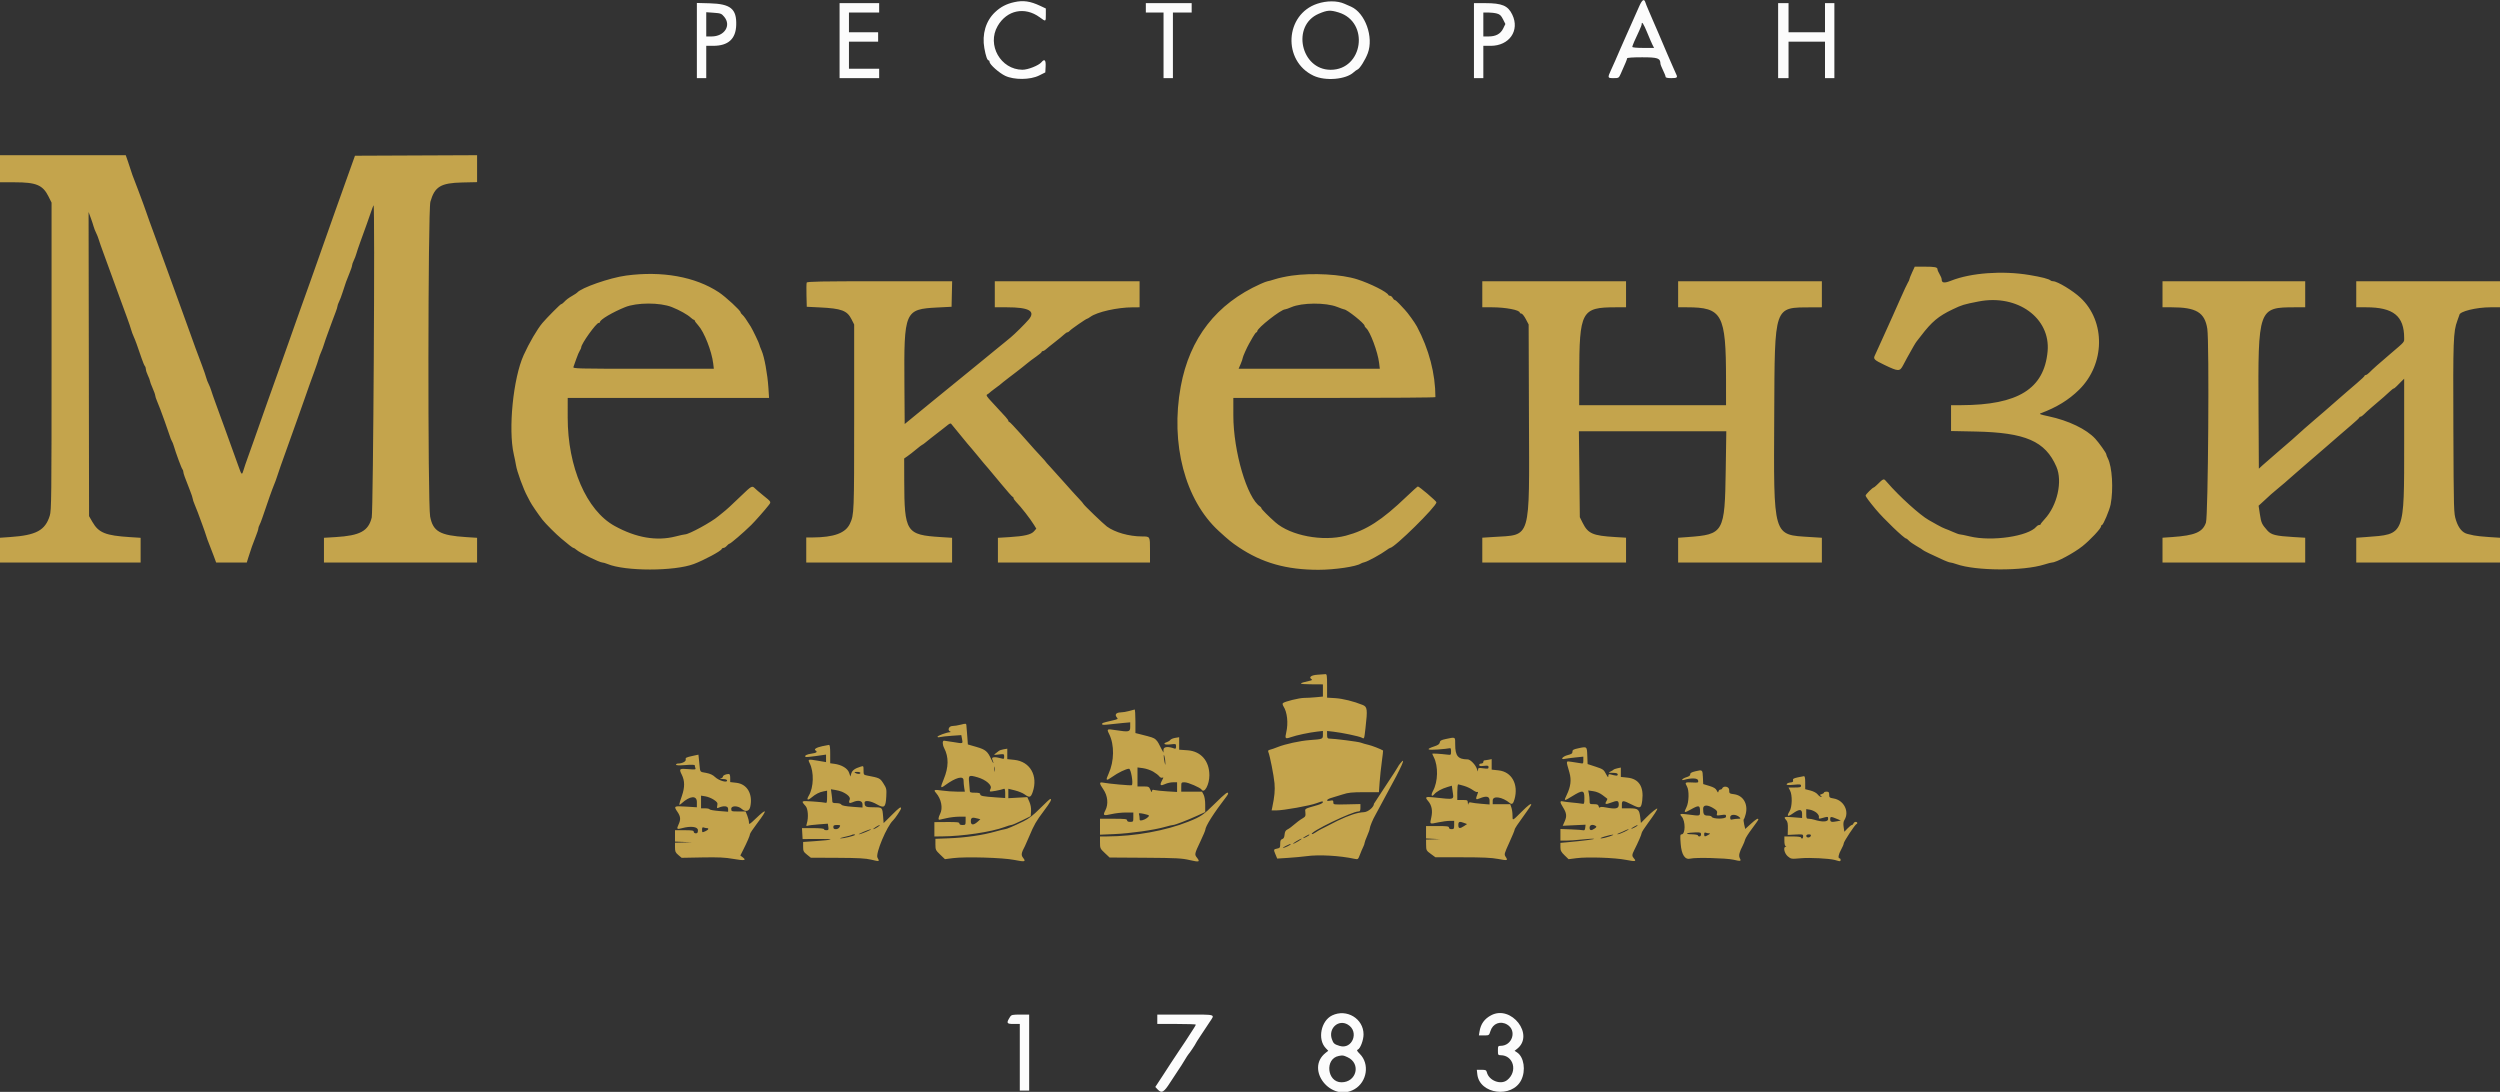 <svg height="174.702" width="400" viewBox="0, 0, 400,174.702" id="svg" version="1.1" xmlns:xlink="http://www.w3.org/1999/xlink" xmlns="http://www.w3.org/2000/svg">
 <rect x="0" y="0" width="400" height="174.702" fill="#333333" stroke="none"/>
 <g id="svgg">
  <path fill-rule="evenodd" d="M262.259 1.042 C 262.009 1.615,261.652 2.421,261.464 2.833 C 261.276 3.246,260.977 3.921,260.798 4.333 C 260.620 4.746,260.335 5.383,260.166 5.750 C 259.997 6.117,259.584 7.054,259.249 7.833 C 258.488 9.602,258.306 10.016,257.766 11.198 C 257.188 12.465,257.198 12.500,258.169 12.500 C 258.991 12.500,259.010 12.488,259.323 11.792 C 260.085 10.097,260.333 9.493,260.333 9.335 C 260.333 9.229,261.226 9.167,262.731 9.167 C 265.262 9.167,265.650 9.303,265.672 10.202 C 265.675 10.320,265.862 10.792,266.087 11.250 C 266.312 11.708,266.498 12.177,266.498 12.292 C 266.500 12.433,266.795 12.500,267.417 12.500 C 268.340 12.500,268.456 12.406,268.187 11.873 C 268.106 11.714,267.834 11.096,267.581 10.500 C 267.328 9.904,266.952 9.042,266.745 8.583 C 266.538 8.125,266.203 7.337,266.000 6.833 C 265.797 6.329,265.461 5.542,265.254 5.083 C 265.046 4.625,264.704 3.837,264.494 3.333 C 264.283 2.829,263.945 2.042,263.742 1.583 C 263.539 1.125,263.322 0.581,263.259 0.375 C 263.063 -0.265,262.731 -0.043,262.259 1.042 M162.250 0.351 C 161.004 0.632,160.098 1.108,159.207 1.949 C 157.729 3.345,157.096 5.473,157.496 7.708 C 157.726 8.994,157.965 9.667,158.193 9.667 C 158.270 9.667,158.333 9.774,158.333 9.906 C 158.333 10.309,159.865 11.674,160.833 12.133 C 162.263 12.810,164.844 12.786,166.250 12.083 L 167.250 11.583 167.300 10.625 C 167.353 9.605,167.123 9.366,166.645 9.943 C 166.204 10.477,164.467 11.167,163.583 11.160 C 160.102 11.132,157.871 7.195,159.622 4.167 C 161.099 1.611,163.968 1.015,166.356 2.767 C 167.350 3.497,167.333 3.504,167.333 2.345 L 167.333 1.358 166.458 0.946 C 164.819 0.175,163.718 0.019,162.250 0.351 M210.777 0.592 C 205.569 2.311,205.175 9.758,210.167 12.113 C 212.054 13.003,215.334 12.727,216.580 11.572 C 216.791 11.376,217.073 11.174,217.206 11.123 C 217.564 10.986,218.443 9.587,218.845 8.518 C 219.816 5.928,218.430 2.071,216.167 1.065 C 215.938 0.963,215.451 0.750,215.086 0.591 C 213.944 0.093,212.285 0.094,210.777 0.592 M111.500 6.486 L 111.500 12.500 112.250 12.500 L 113.000 12.500 113.000 9.917 L 113.000 7.333 114.125 7.332 C 116.516 7.329,117.725 6.234,117.795 4.010 C 117.877 1.417,116.902 0.619,113.542 0.528 L 111.500 0.473 111.500 6.486 M134.333 6.500 L 134.333 12.500 137.500 12.500 L 140.667 12.500 140.667 11.750 L 140.667 11.000 138.250 11.000 L 135.833 11.000 135.833 8.833 L 135.833 6.667 138.167 6.667 L 140.500 6.667 140.500 5.917 L 140.500 5.167 138.167 5.167 L 135.833 5.167 135.833 3.583 L 135.833 2.000 138.250 2.000 L 140.667 2.000 140.667 1.250 L 140.667 0.500 137.500 0.500 L 134.333 0.500 134.333 6.500 M183.333 1.250 L 183.333 2.000 184.750 2.000 L 186.167 2.000 186.167 7.250 L 186.167 12.500 186.917 12.500 L 187.667 12.500 187.667 7.250 L 187.667 2.000 189.167 2.000 L 190.667 2.000 190.667 1.250 L 190.667 0.500 187.000 0.500 L 183.333 0.500 183.333 1.250 M235.833 6.500 L 235.833 12.500 236.583 12.500 L 237.333 12.500 237.333 9.917 L 237.333 7.333 238.506 7.333 C 241.494 7.333,243.192 4.886,241.966 2.344 C 241.270 0.901,240.341 0.506,237.625 0.503 L 235.833 0.500 235.833 6.500 M284.500 6.500 L 284.500 12.500 285.333 12.500 L 286.167 12.500 286.167 9.583 L 286.167 6.667 289.083 6.667 L 292.000 6.667 292.000 9.583 L 292.000 12.500 292.750 12.500 L 293.500 12.500 293.500 6.500 L 293.500 0.500 292.750 0.500 L 292.000 0.500 292.000 2.833 L 292.000 5.167 289.083 5.167 L 286.167 5.167 286.167 2.833 L 286.167 0.500 285.333 0.500 L 284.500 0.500 284.500 6.500 M214.194 1.995 C 219.170 3.532,218.098 11.167,212.907 11.167 C 208.113 11.167,206.602 4.076,210.996 2.201 C 212.378 1.611,212.853 1.580,214.194 1.995 M115.870 2.682 C 117.041 4.084,115.915 5.833,113.842 5.833 L 113.000 5.833 113.000 3.894 L 113.000 1.955 114.203 2.041 C 115.316 2.121,115.441 2.169,115.870 2.682 M239.512 2.167 C 239.982 2.298,240.186 2.491,240.484 3.086 L 240.860 3.840 240.513 4.556 C 240.093 5.424,239.339 5.833,238.161 5.833 L 237.333 5.833 237.333 3.917 L 237.333 2.000 238.125 2.001 C 238.560 2.001,239.185 2.076,239.512 2.167 M263.550 5.208 C 263.895 6.056,264.285 6.956,264.415 7.208 L 264.651 7.667 262.909 7.667 C 261.890 7.667,261.167 7.599,261.167 7.504 C 261.167 7.335,261.593 6.338,262.273 4.917 C 262.492 4.458,262.671 3.990,262.669 3.875 C 262.662 3.327,262.978 3.805,263.550 5.208 M213.149 162.464 C 211.359 163.315,210.767 166.281,212.106 167.687 L 212.522 168.125 212.111 168.448 C 208.748 171.094,213.010 176.457,216.735 174.266 C 218.739 173.087,219.167 170.222,217.576 168.631 C 217.120 168.175,217.042 168.019,217.235 167.946 C 217.647 167.787,218.167 166.426,218.167 165.504 C 218.167 162.986,215.476 161.357,213.149 162.464 M238.583 162.444 C 237.509 163.010,236.917 163.835,236.726 165.032 L 236.624 165.667 237.438 165.667 C 238.246 165.667,238.254 165.662,238.467 164.979 C 238.848 163.758,240.053 163.285,241.143 163.929 C 242.745 164.876,241.984 167.333,240.089 167.333 C 239.700 167.333,239.667 167.392,239.667 168.083 C 239.667 168.776,239.699 168.833,240.092 168.833 C 242.180 168.833,242.868 171.459,241.137 172.821 C 240.113 173.626,238.233 172.903,237.900 171.576 C 237.810 171.217,237.705 171.167,237.044 171.167 L 236.290 171.167 236.372 171.898 C 236.732 175.087,241.927 175.759,243.398 172.808 C 244.161 171.277,243.835 169.112,242.732 168.390 L 242.335 168.130 242.735 167.815 C 245.570 165.585,241.822 160.736,238.583 162.444 M161.605 162.708 C 160.983 163.693,161.052 163.833,162.155 163.833 L 163.167 163.833 163.167 169.167 L 163.167 174.500 163.917 174.500 L 164.667 174.500 164.667 168.417 L 164.667 162.333 163.254 162.333 C 161.970 162.333,161.819 162.368,161.605 162.708 M185.167 163.083 L 185.167 163.833 188.250 163.833 C 189.946 163.833,191.333 163.878,191.333 163.933 C 191.333 163.987,191.202 164.231,191.042 164.475 C 190.881 164.719,190.675 165.039,190.583 165.186 C 190.159 165.867,188.995 167.633,188.674 168.083 C 188.477 168.358,187.852 169.303,187.283 170.183 C 186.715 171.062,186.156 171.925,186.041 172.099 C 185.925 172.274,185.610 172.753,185.341 173.165 L 184.850 173.913 185.204 174.290 C 185.868 174.996,186.205 174.807,187.272 173.130 C 187.810 172.286,188.414 171.367,188.614 171.089 C 188.815 170.811,189.222 170.171,189.520 169.667 C 189.818 169.162,190.108 168.712,190.164 168.667 C 190.293 168.563,191.333 167.007,191.333 166.919 C 191.333 166.883,191.652 166.377,192.042 165.792 C 192.431 165.208,192.825 164.615,192.917 164.474 C 193.008 164.332,193.294 163.900,193.552 163.512 C 194.399 162.239,194.710 162.333,189.684 162.333 L 185.167 162.333 185.167 163.083 M215.646 163.931 C 217.519 165.038,216.391 167.972,214.333 167.345 C 213.487 167.088,213.336 166.954,213.095 166.255 C 212.505 164.539,214.146 163.045,215.646 163.931 M215.603 169.152 C 217.796 170.148,217.068 173.167,214.634 173.167 C 212.317 173.167,211.931 169.388,214.205 168.951 C 214.855 168.827,214.900 168.833,215.603 169.152 " stroke="none" id="path0" fill="#fcfcfc"/>
  <path fill-rule="evenodd" d="M0.000 27.000 L 0.000 29.167 2.356 29.167 C 5.794 29.167,6.844 29.605,7.750 31.417 L 8.250 32.417 8.250 57.000 C 8.250 79.779,8.229 81.651,7.963 82.508 C 7.234 84.862,5.794 85.638,1.625 85.927 L 0.000 86.040 0.000 88.020 L 0.000 90.000 11.250 90.000 L 22.500 90.000 22.500 88.024 L 22.500 86.048 20.792 85.939 C 16.898 85.691,15.789 85.247,14.801 83.536 L 14.250 82.583 14.212 58.250 L 14.173 33.917 14.511 34.833 C 14.698 35.337,14.909 35.975,14.982 36.250 C 15.054 36.525,15.230 36.975,15.372 37.250 C 15.514 37.525,15.707 38.012,15.801 38.333 C 15.895 38.654,16.195 39.517,16.467 40.250 C 17.068 41.867,17.289 42.474,17.714 43.667 C 17.894 44.171,18.207 45.033,18.411 45.583 C 18.774 46.564,18.897 46.902,19.506 48.583 C 19.672 49.042,20.044 50.054,20.331 50.833 C 20.619 51.612,20.913 52.476,20.984 52.753 C 21.056 53.029,21.234 53.516,21.382 53.836 C 21.639 54.395,21.965 55.288,22.687 57.417 C 22.874 57.967,23.095 58.488,23.180 58.575 C 23.264 58.662,23.336 58.887,23.339 59.075 C 23.342 59.263,23.490 59.717,23.667 60.083 C 23.844 60.450,23.991 60.842,23.994 60.954 C 23.997 61.066,24.188 61.581,24.417 62.099 C 24.646 62.618,24.833 63.145,24.833 63.273 C 24.833 63.400,24.971 63.822,25.139 64.210 C 25.307 64.599,25.538 65.179,25.653 65.500 C 25.767 65.821,26.083 66.683,26.355 67.417 C 26.626 68.150,26.965 69.125,27.108 69.583 C 27.251 70.042,27.427 70.492,27.500 70.583 C 27.572 70.675,27.709 71.012,27.802 71.333 C 28.141 72.494,29.036 74.920,29.183 75.075 C 29.266 75.162,29.333 75.348,29.333 75.488 C 29.333 75.733,29.571 76.399,30.438 78.583 C 30.656 79.133,30.834 79.678,30.834 79.793 C 30.834 79.909,30.971 80.322,31.139 80.710 C 31.307 81.099,31.538 81.679,31.653 82.000 C 31.767 82.321,32.085 83.183,32.358 83.917 C 32.631 84.650,32.918 85.475,32.995 85.750 C 33.072 86.025,33.289 86.625,33.477 87.083 C 33.665 87.542,33.990 88.385,34.200 88.958 L 34.582 90.000 37.034 90.000 L 39.487 90.000 39.729 89.208 C 40.084 88.046,40.498 86.877,40.941 85.781 C 41.157 85.248,41.333 84.703,41.333 84.570 C 41.333 84.437,41.410 84.199,41.503 84.039 C 41.597 83.880,41.812 83.337,41.981 82.833 C 42.796 80.403,43.582 78.186,43.842 77.583 C 43.999 77.217,44.207 76.654,44.303 76.333 C 44.399 76.012,44.665 75.225,44.896 74.583 C 45.126 73.942,45.649 72.479,46.057 71.333 C 46.466 70.188,47.190 68.162,47.665 66.833 C 48.141 65.504,48.631 64.117,48.756 63.750 C 49.093 62.754,49.746 60.927,50.333 59.333 C 50.620 58.554,50.913 57.691,50.984 57.414 C 51.056 57.138,51.234 56.650,51.380 56.331 C 51.526 56.011,51.721 55.487,51.813 55.167 C 51.906 54.846,52.204 53.983,52.477 53.250 C 52.749 52.517,53.065 51.654,53.178 51.333 C 53.291 51.012,53.523 50.399,53.692 49.969 C 53.861 49.540,54.000 49.090,54.001 48.969 C 54.002 48.849,54.112 48.540,54.246 48.282 C 54.380 48.025,54.635 47.350,54.813 46.782 C 55.246 45.398,55.476 44.760,55.941 43.646 C 56.157 43.130,56.333 42.598,56.333 42.463 C 56.333 42.328,56.456 41.973,56.605 41.673 C 56.755 41.373,56.939 40.893,57.014 40.605 C 57.089 40.318,57.383 39.446,57.667 38.667 C 58.472 36.460,58.990 35.005,59.360 33.917 C 59.547 33.367,59.732 32.883,59.771 32.842 C 60.011 32.595,59.720 81.808,59.477 82.804 C 58.945 84.971,57.609 85.696,53.708 85.933 L 51.833 86.047 51.833 88.024 L 51.833 90.000 64.083 90.000 L 76.333 90.000 76.333 88.024 L 76.333 86.048 74.625 85.939 C 70.384 85.669,69.289 85.048,68.822 82.646 C 68.431 80.632,68.469 33.648,68.863 32.276 C 69.560 29.853,70.517 29.274,73.958 29.196 L 76.333 29.142 76.333 26.986 L 76.333 24.831 66.565 24.874 L 56.796 24.917 56.586 25.500 C 56.387 26.049,55.862 27.517,55.185 29.417 C 55.021 29.875,54.795 30.512,54.682 30.833 C 54.569 31.154,54.100 32.467,53.640 33.750 C 53.179 35.033,52.702 36.383,52.580 36.750 C 52.458 37.117,52.087 38.167,51.755 39.083 C 51.423 40.000,50.933 41.387,50.667 42.167 C 50.400 42.946,49.949 44.221,49.664 45.000 C 48.860 47.202,48.327 48.689,48.083 49.417 C 47.959 49.783,47.587 50.833,47.255 51.750 C 46.923 52.667,46.433 54.054,46.167 54.833 C 45.900 55.612,45.447 56.887,45.160 57.667 C 44.873 58.446,44.499 59.496,44.330 60.000 C 44.160 60.504,43.786 61.554,43.499 62.333 C 43.212 63.112,42.876 64.050,42.753 64.417 C 42.630 64.783,42.141 66.171,41.667 67.500 C 41.192 68.829,40.704 70.217,40.581 70.583 C 40.459 70.950,40.084 72.000,39.748 72.917 C 39.412 73.833,39.060 74.865,38.965 75.208 C 38.732 76.055,38.640 76.003,38.224 74.792 C 38.027 74.219,37.669 73.225,37.428 72.583 C 37.187 71.942,36.849 71.004,36.676 70.500 C 36.504 69.996,36.165 69.058,35.925 68.417 C 35.684 67.775,35.382 66.950,35.254 66.583 C 35.127 66.217,34.786 65.279,34.497 64.500 C 34.208 63.721,33.895 62.821,33.801 62.500 C 33.707 62.179,33.514 61.692,33.372 61.417 C 33.230 61.142,33.058 60.692,32.990 60.417 C 32.922 60.142,32.626 59.279,32.332 58.500 C 31.415 56.073,31.001 54.949,30.672 54.000 C 30.310 52.952,29.914 51.856,29.166 49.833 C 28.878 49.054,28.579 48.229,28.501 48.000 C 28.424 47.771,28.138 46.983,27.866 46.250 C 27.288 44.692,27.067 44.083,26.627 42.833 C 26.449 42.329,26.135 41.467,25.928 40.917 C 25.492 39.756,25.274 39.159,24.743 37.667 C 24.531 37.071,24.160 36.058,23.919 35.417 C 23.678 34.775,23.440 34.100,23.391 33.917 C 23.342 33.733,23.129 33.133,22.916 32.583 C 22.703 32.033,22.368 31.133,22.171 30.583 C 21.974 30.033,21.660 29.208,21.474 28.750 C 21.287 28.292,21.070 27.692,20.991 27.417 C 20.911 27.142,20.683 26.448,20.483 25.875 L 20.120 24.833 10.060 24.833 L 0.000 24.833 0.000 27.000 M305.929 43.603 C 305.693 44.119,305.500 44.609,305.500 44.693 C 305.500 44.776,305.394 45.011,305.265 45.214 C 305.136 45.417,304.603 46.558,304.080 47.750 C 303.557 48.942,302.990 50.217,302.821 50.583 C 302.375 51.548,301.590 53.287,301.166 54.250 C 300.751 55.192,300.183 56.441,299.974 56.873 C 299.700 57.438,299.857 57.592,301.512 58.387 C 303.764 59.467,303.967 59.469,304.511 58.417 C 304.912 57.642,305.225 57.074,306.146 55.448 C 306.344 55.099,306.580 54.724,306.671 54.615 C 306.763 54.506,307.067 54.117,307.347 53.750 C 309.094 51.465,310.141 50.588,312.417 49.501 C 313.931 48.777,314.173 48.704,316.583 48.234 C 322.792 47.026,328.115 50.885,327.615 56.234 C 327.057 62.214,322.896 64.801,313.792 64.828 L 312.167 64.833 312.167 66.899 L 312.167 68.965 316.042 69.043 C 324.074 69.204,327.247 70.581,329.024 74.677 C 330.040 77.021,329.172 80.878,327.135 83.071 C 326.788 83.444,326.503 83.806,326.502 83.875 C 326.501 83.944,326.397 84.000,326.270 84.000 C 326.144 84.000,325.943 84.118,325.823 84.263 C 324.540 85.809,318.699 86.672,315.198 85.832 C 314.436 85.649,313.707 85.500,313.578 85.500 C 313.449 85.500,312.947 85.321,312.463 85.103 C 311.979 84.884,311.424 84.657,311.230 84.598 C 311.035 84.539,310.448 84.249,309.924 83.954 C 309.401 83.658,308.810 83.326,308.611 83.214 C 307.201 82.424,303.856 79.397,301.961 77.196 C 301.358 76.495,301.445 76.474,300.263 77.625 C 300.052 77.831,299.840 78.000,299.794 78.000 C 299.623 78.000,298.500 79.112,298.500 79.281 C 298.500 79.458,299.020 80.168,300.127 81.500 C 301.374 83.001,304.671 86.167,304.988 86.167 C 305.058 86.167,305.253 86.319,305.421 86.505 C 305.590 86.692,306.145 87.080,306.656 87.369 C 307.166 87.658,307.621 87.945,307.667 88.007 C 307.743 88.110,309.077 88.758,311.040 89.643 C 311.474 89.840,311.934 90.000,312.061 90.000 C 312.188 90.000,312.620 90.117,313.021 90.259 C 316.114 91.359,323.707 91.392,327.095 90.320 C 327.652 90.144,328.207 90.000,328.329 90.000 C 328.989 90.000,331.816 88.486,333.181 87.401 C 334.420 86.417,336.167 84.557,336.167 84.222 C 336.167 84.100,336.232 84.000,336.311 84.000 C 336.521 84.000,337.532 81.603,337.705 80.695 C 338.168 78.261,337.948 74.683,337.253 73.339 C 337.114 73.070,337.000 72.768,337.000 72.668 C 337.000 72.475,335.843 70.849,335.243 70.197 C 333.827 68.661,330.967 67.287,327.776 66.609 C 326.442 66.326,326.208 66.234,326.526 66.117 C 329.043 65.191,330.985 64.000,332.652 62.361 C 336.821 58.261,336.923 51.425,332.872 47.636 C 331.657 46.499,329.173 45.000,328.504 45.000 C 328.349 45.000,328.171 44.949,328.108 44.886 C 327.856 44.634,326.646 44.320,324.667 43.994 C 320.371 43.285,315.356 43.652,312.181 44.907 C 311.070 45.347,310.667 45.288,310.666 44.688 C 310.666 44.539,310.516 44.171,310.333 43.871 C 310.150 43.571,310.000 43.223,310.000 43.097 C 310.000 42.748,309.608 42.667,307.915 42.667 L 306.358 42.667 305.929 43.603 M100.167 44.092 C 97.559 44.443,92.957 46.050,92.333 46.828 C 92.287 46.885,91.968 47.095,91.622 47.295 C 90.933 47.694,90.618 47.934,90.201 48.375 C 90.050 48.535,89.859 48.667,89.778 48.667 C 89.655 48.667,87.516 50.818,86.796 51.667 C 85.964 52.647,84.659 54.881,83.778 56.833 C 82.109 60.528,81.296 68.689,82.201 72.667 C 82.357 73.354,82.517 74.142,82.556 74.417 C 82.693 75.376,83.760 78.309,84.376 79.417 C 84.478 79.600,84.674 79.975,84.812 80.250 C 85.040 80.707,86.038 82.172,86.782 83.144 C 87.256 83.762,89.018 85.522,89.838 86.195 C 90.248 86.531,90.819 87.000,91.107 87.236 C 91.396 87.473,91.691 87.667,91.763 87.667 C 91.836 87.667,92.050 87.806,92.239 87.976 C 92.751 88.437,95.943 90.000,96.371 90.000 C 96.511 90.000,96.883 90.108,97.198 90.239 C 100.017 91.417,107.901 91.417,111.020 90.239 C 112.653 89.622,115.360 88.170,115.465 87.854 C 115.500 87.751,115.635 87.667,115.766 87.667 C 115.896 87.667,116.132 87.517,116.289 87.333 C 116.446 87.150,116.632 87.000,116.702 87.000 C 116.881 87.000,118.935 85.238,120.186 84.011 C 120.770 83.439,122.441 81.548,122.954 80.879 C 123.422 80.270,123.477 80.369,122.000 79.174 C 121.496 78.766,120.949 78.297,120.785 78.133 C 120.334 77.680,120.257 77.722,118.612 79.307 C 116.944 80.916,116.224 81.572,115.568 82.083 C 115.332 82.267,115.052 82.493,114.945 82.586 C 113.892 83.503,110.235 85.500,109.611 85.500 C 109.487 85.500,108.800 85.650,108.083 85.833 C 105.046 86.610,101.759 86.042,98.331 84.148 C 93.829 81.662,90.824 74.706,90.831 66.792 L 90.833 63.667 106.942 63.667 L 123.050 63.667 122.945 62.042 C 122.803 59.856,122.298 57.095,121.859 56.102 C 121.661 55.656,121.500 55.226,121.500 55.146 C 121.500 54.988,120.448 52.786,120.116 52.250 C 119.429 51.139,119.013 50.551,118.773 50.352 C 118.623 50.228,118.500 50.061,118.500 49.981 C 118.500 49.697,116.094 47.477,115.014 46.764 C 111.238 44.272,105.932 43.317,100.167 44.092 M206.667 44.100 C 205.796 44.224,204.613 44.477,204.038 44.662 C 203.463 44.848,202.915 45.000,202.819 45.000 C 202.724 45.000,202.219 45.191,201.698 45.425 C 194.633 48.592,190.342 54.102,188.920 61.833 C 187.233 71.001,189.604 80.015,195.000 84.958 C 196.591 86.414,197.054 86.792,198.167 87.539 C 201.926 90.061,205.812 91.165,210.939 91.168 C 213.548 91.169,217.025 90.654,217.750 90.160 C 217.842 90.097,218.115 89.999,218.358 89.941 C 218.864 89.820,220.993 88.652,221.781 88.063 C 222.072 87.845,222.359 87.667,222.419 87.667 C 223.095 87.667,229.833 81.033,229.833 80.366 C 229.833 80.183,227.075 77.833,226.860 77.833 C 226.795 77.833,225.979 78.565,225.046 79.458 C 221.084 83.253,218.611 84.844,215.333 85.709 C 211.640 86.684,206.492 85.709,204.066 83.576 C 202.984 82.624,201.833 81.466,201.833 81.329 C 201.833 81.249,201.740 81.123,201.625 81.050 C 199.539 79.715,197.335 72.223,197.334 66.458 L 197.333 63.667 213.500 63.667 C 222.392 63.667,229.667 63.610,229.667 63.542 C 229.662 59.784,228.639 55.873,226.711 52.250 C 226.375 51.618,225.231 50.031,224.769 49.554 C 224.575 49.355,224.171 48.923,223.871 48.596 C 223.570 48.268,223.254 48.000,223.168 48.000 C 223.082 48.000,222.931 47.850,222.833 47.667 C 222.735 47.483,222.551 47.333,222.425 47.333 C 222.298 47.333,222.169 47.271,222.139 47.195 C 221.949 46.719,219.256 45.366,217.167 44.695 C 214.631 43.882,210.038 43.621,206.667 44.100 M129.072 45.219 C 129.026 45.340,129.010 46.258,129.036 47.261 L 129.083 49.083 131.167 49.186 C 134.642 49.356,135.537 49.690,136.239 51.076 L 136.667 51.921 136.666 66.836 C 136.665 82.111,136.656 82.328,135.999 83.768 C 135.303 85.295,133.455 85.976,129.958 85.995 L 129.000 86.000 129.000 88.000 L 129.000 90.000 140.667 90.000 L 152.333 90.000 152.333 88.024 L 152.333 86.047 150.498 85.931 C 144.988 85.583,144.701 85.140,144.677 76.970 L 144.667 73.356 145.208 72.982 C 145.506 72.777,146.137 72.284,146.610 71.888 C 147.083 71.491,147.508 71.167,147.554 71.167 C 147.600 71.167,147.813 71.018,148.028 70.836 C 148.360 70.553,149.116 69.960,150.957 68.538 C 151.162 68.380,151.494 68.117,151.695 67.955 C 151.895 67.792,152.109 67.717,152.169 67.788 C 152.230 67.859,152.830 68.592,153.503 69.417 C 154.827 71.038,154.996 71.242,155.451 71.755 C 155.615 71.941,156.084 72.503,156.493 73.005 C 157.332 74.035,157.483 74.214,158.099 74.917 C 158.341 75.192,159.294 76.335,160.218 77.458 C 161.142 78.581,161.958 79.500,162.032 79.500 C 162.106 79.500,162.167 79.585,162.167 79.689 C 162.167 79.793,162.335 80.052,162.542 80.263 C 163.381 81.124,164.854 83.016,165.452 84.000 L 165.807 84.583 165.444 85.004 C 164.985 85.536,163.899 85.793,161.500 85.939 L 159.667 86.050 159.667 88.025 L 159.667 90.000 171.833 90.000 L 184.000 90.000 184.000 88.018 C 184.000 85.787,184.029 85.835,182.695 85.830 C 180.647 85.823,178.407 85.188,177.114 84.250 C 176.565 83.852,173.333 80.740,173.333 80.610 C 173.333 80.560,173.015 80.190,172.625 79.786 C 172.235 79.383,171.167 78.202,170.250 77.162 C 169.333 76.122,168.302 74.976,167.958 74.615 C 167.615 74.255,167.333 73.937,167.333 73.908 C 167.333 73.880,167.015 73.517,166.625 73.102 C 165.782 72.203,165.592 71.992,163.349 69.458 C 162.395 68.381,161.551 67.500,161.474 67.500 C 161.397 67.500,161.333 67.424,161.333 67.332 C 161.333 67.165,160.943 66.718,158.803 64.437 C 157.853 63.425,157.730 63.228,157.970 63.098 C 158.124 63.014,158.287 62.897,158.333 62.839 C 158.379 62.780,158.717 62.511,159.083 62.241 C 159.977 61.582,160.018 61.551,160.520 61.122 C 160.760 60.918,161.167 60.600,161.425 60.417 C 161.682 60.233,162.198 59.841,162.571 59.544 C 162.945 59.248,163.400 58.892,163.583 58.754 C 163.767 58.616,164.142 58.313,164.417 58.081 C 164.692 57.848,165.310 57.385,165.792 57.051 C 166.273 56.718,166.667 56.382,166.667 56.306 C 166.667 56.229,166.754 56.167,166.861 56.167 C 166.968 56.167,167.174 56.053,167.319 55.914 C 167.465 55.774,168.108 55.253,168.750 54.756 C 169.392 54.258,170.075 53.697,170.268 53.509 C 170.461 53.321,170.695 53.167,170.789 53.167 C 170.883 53.167,171.049 53.059,171.158 52.927 C 171.372 52.669,173.780 51.000,173.938 51.000 C 173.989 51.000,174.234 50.856,174.481 50.680 C 175.572 49.903,178.775 49.185,181.208 49.173 L 182.333 49.167 182.333 47.083 L 182.333 45.000 170.750 45.000 L 159.167 45.000 159.167 47.083 L 159.167 49.167 161.093 49.167 C 164.644 49.167,165.733 49.772,164.602 51.117 C 164.040 51.787,162.314 53.496,161.691 54.000 C 161.294 54.321,160.883 54.660,160.777 54.754 C 160.670 54.847,159.983 55.407,159.250 55.997 C 158.517 56.586,157.767 57.201,157.583 57.363 C 157.400 57.525,156.387 58.352,155.333 59.201 C 154.279 60.049,151.467 62.341,149.083 64.294 L 144.750 67.844 144.706 61.553 C 144.624 49.733,144.738 49.468,150.000 49.198 L 152.250 49.083 152.297 47.042 L 152.344 45.000 140.750 45.000 C 131.326 45.000,129.140 45.041,129.072 45.219 M237.167 47.083 L 237.167 49.167 238.719 49.167 C 240.892 49.167,243.167 49.603,243.167 50.020 C 243.167 50.101,243.278 50.167,243.414 50.167 C 243.550 50.167,243.869 50.560,244.122 51.042 L 244.583 51.917 244.633 66.750 C 244.700 86.721,245.055 85.519,238.958 85.916 L 237.167 86.032 237.167 88.016 L 237.167 90.000 248.667 90.000 L 260.167 90.000 260.167 88.016 L 260.167 86.032 258.375 85.923 C 254.835 85.708,254.086 85.379,253.230 83.667 L 252.772 82.750 252.698 75.875 L 252.623 69.000 264.416 69.000 L 276.209 69.000 276.116 75.208 C 275.966 85.231,275.809 85.508,270.042 85.930 L 268.500 86.043 268.500 88.021 L 268.500 90.000 280.000 90.000 L 291.500 90.000 291.500 88.021 L 291.500 86.043 289.625 85.924 C 283.609 85.542,283.781 86.130,283.877 66.321 C 283.962 48.710,283.789 49.213,289.792 49.177 L 291.500 49.167 291.500 47.083 L 291.500 45.000 280.000 45.000 L 268.500 45.000 268.500 47.083 L 268.500 49.167 269.875 49.167 C 275.564 49.167,276.157 50.255,276.164 60.708 L 276.167 64.833 264.417 64.833 L 252.667 64.833 252.676 60.042 C 252.696 49.755,253.013 49.168,258.542 49.167 L 260.167 49.167 260.167 47.083 L 260.167 45.000 248.667 45.000 L 237.167 45.000 237.167 47.083 M346.000 47.083 L 346.000 49.167 347.458 49.167 C 351.399 49.167,352.763 49.989,353.169 52.609 C 353.501 54.748,353.307 82.563,352.953 83.611 C 352.435 85.145,351.192 85.678,347.542 85.929 L 346.000 86.035 346.000 88.018 L 346.000 90.000 357.417 90.000 L 368.833 90.000 368.833 88.018 L 368.833 86.036 366.958 85.926 C 364.105 85.757,363.393 85.579,362.773 84.875 C 361.884 83.868,361.794 83.669,361.581 82.272 L 361.375 80.917 362.146 80.213 C 362.570 79.826,363.104 79.334,363.333 79.119 C 363.563 78.905,364.200 78.365,364.750 77.919 C 365.300 77.473,365.909 76.953,366.102 76.763 C 366.296 76.572,366.817 76.117,367.260 75.750 C 367.703 75.383,368.194 74.959,368.351 74.806 C 368.509 74.653,369.377 73.902,370.280 73.137 C 371.183 72.371,372.081 71.596,372.275 71.414 C 372.470 71.232,372.960 70.806,373.365 70.466 C 373.770 70.126,374.288 69.676,374.516 69.466 C 374.745 69.256,375.509 68.598,376.216 68.005 C 376.922 67.412,377.500 66.868,377.500 66.797 C 377.500 66.725,377.585 66.667,377.689 66.667 C 377.793 66.667,378.039 66.498,378.236 66.292 C 378.432 66.085,378.928 65.632,379.338 65.285 C 381.183 63.720,381.950 63.051,382.388 62.625 C 382.647 62.373,382.915 62.167,382.983 62.167 C 383.051 62.167,383.268 61.998,383.465 61.792 C 383.662 61.585,384.013 61.231,384.245 61.004 L 384.667 60.590 384.666 70.754 C 384.666 85.839,384.817 85.465,378.542 85.929 L 377.000 86.043 377.000 88.021 L 377.000 90.000 388.500 90.000 L 400.000 90.000 400.000 88.020 L 400.000 86.040 398.208 85.925 C 397.223 85.861,396.154 85.747,395.833 85.671 C 395.512 85.595,395.056 85.490,394.818 85.437 C 394.000 85.254,393.357 84.495,392.964 83.250 C 392.599 82.093,392.595 81.970,392.539 68.500 C 392.480 54.396,392.529 53.079,393.168 51.329 C 393.351 50.830,393.500 50.412,393.500 50.400 C 393.500 49.837,396.207 49.167,398.478 49.167 L 400.000 49.167 400.000 47.083 L 400.000 45.000 388.500 45.000 L 377.000 45.000 377.000 47.083 L 377.000 49.167 378.572 49.167 C 382.952 49.167,384.667 50.556,384.667 54.106 C 384.667 54.774,384.797 54.625,382.500 56.581 C 380.548 58.243,379.621 59.068,379.077 59.625 C 378.876 59.831,378.627 60.000,378.523 60.000 C 378.418 60.000,378.333 60.059,378.333 60.130 C 378.333 60.202,377.790 60.722,377.125 61.287 C 376.460 61.851,375.692 62.511,375.417 62.753 C 375.142 62.994,374.556 63.505,374.114 63.888 C 373.333 64.565,373.175 64.703,371.984 65.750 C 371.671 66.025,370.891 66.696,370.249 67.240 C 369.608 67.785,368.896 68.401,368.667 68.610 C 368.438 68.818,368.016 69.198,367.730 69.453 C 367.444 69.708,366.956 70.144,366.646 70.423 C 366.337 70.701,365.296 71.599,364.333 72.418 C 363.371 73.237,362.321 74.152,362.000 74.450 L 361.417 74.992 361.364 65.621 C 361.273 49.295,361.318 49.167,367.240 49.167 L 368.833 49.167 368.833 47.083 L 368.833 45.000 357.417 45.000 L 346.000 45.000 346.000 47.083 M107.500 49.134 C 108.722 49.619,110.004 50.335,110.538 50.833 C 110.735 51.016,110.957 51.167,111.031 51.167 C 111.106 51.167,111.167 51.232,111.167 51.312 C 111.167 51.393,111.413 51.728,111.715 52.057 C 112.661 53.090,113.880 56.191,114.113 58.158 L 114.213 59.000 102.922 59.000 C 92.234 59.000,91.637 58.984,91.750 58.708 C 91.816 58.548,92.023 57.967,92.210 57.417 C 92.397 56.867,92.652 56.269,92.775 56.088 C 92.899 55.907,93.000 55.672,93.000 55.566 C 93.000 55.013,95.394 51.667,95.790 51.667 C 95.905 51.667,96.000 51.599,96.000 51.516 C 96.000 51.146,98.013 49.955,100.000 49.150 C 101.889 48.384,105.588 48.377,107.500 49.134 M213.930 49.101 C 214.487 49.320,214.992 49.500,215.052 49.500 C 215.508 49.500,218.333 51.756,218.333 52.121 C 218.333 52.215,218.448 52.388,218.589 52.504 C 219.219 53.027,220.440 56.300,220.654 58.042 L 220.772 59.000 209.475 59.000 L 198.179 59.000 198.506 58.236 C 198.686 57.816,198.833 57.386,198.833 57.280 C 198.833 57.105,199.499 55.607,199.847 55.000 C 199.926 54.862,200.192 54.394,200.438 53.958 C 200.685 53.523,200.949 53.167,201.026 53.167 C 201.104 53.167,201.167 53.084,201.167 52.983 C 201.167 52.485,204.969 49.500,205.603 49.500 C 205.715 49.500,206.168 49.343,206.611 49.150 C 208.314 48.410,212.111 48.385,213.930 49.101 M210.783 107.957 C 209.804 108.018,209.346 108.366,209.842 108.672 C 210.002 108.771,209.926 108.842,209.575 108.920 C 207.654 109.347,207.684 109.473,209.708 109.487 L 211.667 109.500 211.667 110.476 L 211.667 111.452 210.542 111.558 C 209.923 111.616,209.078 111.665,208.663 111.665 C 207.879 111.667,205.527 112.246,205.267 112.502 C 205.179 112.589,205.219 112.807,205.365 113.033 C 205.959 113.954,206.144 115.686,205.805 117.153 C 205.565 118.194,205.630 118.266,206.532 117.952 C 207.454 117.631,209.481 117.199,210.708 117.061 L 211.667 116.954 211.667 117.557 C 211.667 118.255,211.644 118.265,209.583 118.412 C 208.038 118.523,205.617 119.048,204.417 119.533 C 203.958 119.718,203.410 119.908,203.199 119.956 C 202.919 120.019,202.846 120.116,202.932 120.313 C 203.177 120.873,203.820 124.132,203.922 125.333 C 204.017 126.452,203.925 127.456,203.573 129.125 L 203.458 129.667 204.196 129.667 C 205.373 129.667,209.665 128.896,210.647 128.509 C 211.140 128.314,211.579 128.190,211.622 128.233 C 211.787 128.398,211.491 128.615,210.842 128.804 C 208.593 129.457,208.798 129.331,208.864 130.018 C 208.916 130.564,208.861 130.676,208.420 130.931 C 207.982 131.184,207.582 131.487,206.506 132.381 C 206.372 132.492,206.109 132.660,205.923 132.754 C 205.692 132.870,205.567 133.121,205.532 133.537 C 205.496 133.970,205.386 134.180,205.157 134.253 C 204.908 134.332,204.833 134.509,204.833 135.015 C 204.833 135.615,204.788 135.684,204.333 135.775 C 203.755 135.891,203.747 135.920,204.094 136.749 L 204.354 137.372 206.135 137.256 C 207.115 137.193,208.404 137.073,209.000 136.991 C 211.013 136.711,214.349 136.895,216.771 137.421 C 217.273 137.529,217.304 137.503,217.598 136.725 C 217.766 136.280,218.000 135.729,218.118 135.500 C 218.235 135.271,218.332 134.992,218.332 134.880 C 218.333 134.768,218.521 134.252,218.750 133.734 C 218.979 133.216,219.167 132.675,219.167 132.532 C 219.167 132.286,219.682 131.040,220.008 130.500 C 220.091 130.362,220.455 129.688,220.817 129.000 C 221.179 128.313,221.702 127.337,221.981 126.833 C 224.251 122.717,225.055 120.904,224.088 122.083 C 223.863 122.358,223.676 122.629,223.673 122.685 C 223.669 122.741,222.804 124.083,221.750 125.667 C 220.696 127.250,219.833 128.570,219.833 128.599 C 219.833 129.131,218.891 129.921,218.219 129.951 C 217.184 129.998,215.913 130.411,214.000 131.322 C 213.778 131.428,213.459 131.592,212.250 132.221 C 212.067 132.317,211.692 132.505,211.417 132.640 C 211.142 132.775,210.706 133.032,210.449 133.211 C 210.191 133.390,209.941 133.497,209.893 133.448 C 209.555 133.111,216.320 129.833,217.353 129.833 C 217.601 129.833,217.667 129.710,217.667 129.241 L 217.667 128.648 215.500 128.699 C 213.355 128.749,213.333 128.746,213.333 128.379 C 213.333 128.056,213.269 128.021,212.833 128.108 C 212.051 128.265,212.230 127.875,213.042 127.654 C 213.431 127.547,214.237 127.301,214.833 127.105 C 215.732 126.811,216.318 126.750,218.272 126.750 L 220.627 126.750 220.740 125.167 C 220.802 124.296,220.961 122.802,221.093 121.847 C 221.225 120.892,221.314 120.099,221.292 120.084 C 220.925 119.850,219.507 119.299,218.945 119.173 C 218.541 119.082,217.994 118.925,217.730 118.824 C 217.322 118.667,213.521 118.180,212.625 118.170 C 212.401 118.167,212.333 118.025,212.333 117.562 L 212.333 116.957 213.362 117.073 C 214.718 117.227,217.469 117.805,217.874 118.022 C 218.295 118.247,218.265 118.322,218.480 116.472 C 218.823 113.514,218.773 113.094,218.042 112.796 C 216.614 112.215,214.838 111.775,213.625 111.702 L 212.333 111.624 212.333 109.729 C 212.333 108.023,212.304 107.836,212.042 107.865 C 211.881 107.882,211.315 107.924,210.783 107.957 M180.667 113.758 C 180.254 113.877,179.633 113.979,179.286 113.987 C 178.593 114.001,178.324 114.338,178.672 114.756 C 178.930 115.067,178.947 115.056,177.833 115.315 C 176.425 115.643,176.333 115.676,176.333 115.866 C 176.333 115.986,176.672 116.002,177.375 115.916 C 177.948 115.847,178.960 115.741,179.625 115.682 L 180.833 115.574 180.833 116.287 C 180.833 117.117,180.657 117.157,178.477 116.818 C 177.083 116.602,177.053 116.620,177.463 117.442 C 178.325 119.168,178.288 121.800,177.374 123.797 C 176.857 124.926,176.957 125.013,177.951 124.298 C 178.874 123.635,180.189 123.000,180.642 123.000 C 180.950 123.000,181.354 125.369,181.090 125.632 C 180.999 125.724,177.375 125.398,176.458 125.216 C 175.853 125.096,175.870 125.334,176.534 126.299 C 177.242 127.329,177.372 128.670,176.859 129.655 C 176.424 130.489,176.548 130.563,177.861 130.254 C 178.442 130.117,179.460 130.004,180.125 130.002 L 181.333 130.000 181.333 130.750 C 181.333 131.472,181.315 131.500,180.833 131.500 C 180.500 131.500,180.333 131.417,180.333 131.250 C 180.333 131.041,179.981 131.000,178.167 131.000 L 176.000 131.000 176.000 132.276 L 176.000 133.551 178.306 133.453 C 180.838 133.344,184.627 132.810,186.359 132.316 C 186.969 132.142,187.567 132.000,187.688 132.000 C 187.985 132.000,189.955 131.243,191.542 130.519 L 192.833 129.930 192.833 128.790 C 192.833 128.094,192.734 127.459,192.579 127.158 L 192.325 126.667 190.662 126.667 L 189.000 126.667 189.000 125.917 C 189.000 125.181,189.010 125.167,189.544 125.167 C 190.082 125.167,192.056 126.020,192.252 126.336 C 192.684 127.035,193.500 125.544,193.500 124.057 C 193.500 121.738,192.147 120.191,189.990 120.043 L 188.667 119.952 188.667 118.954 L 188.667 117.956 188.042 118.058 C 187.699 118.113,187.342 118.262,187.250 118.389 C 187.158 118.515,186.914 118.672,186.708 118.737 C 185.955 118.976,186.308 119.216,187.250 119.105 C 188.155 118.998,188.167 119.003,188.167 119.433 C 188.167 119.734,188.096 119.842,187.938 119.781 C 186.928 119.394,186.167 119.461,186.159 119.939 L 186.151 120.417 185.834 119.833 C 185.660 119.513,185.448 119.100,185.362 118.917 C 185.275 118.733,185.065 118.459,184.894 118.308 C 184.599 118.047,184.333 117.958,182.458 117.488 L 181.667 117.290 181.667 115.395 C 181.667 114.353,181.610 113.510,181.542 113.522 C 181.473 113.534,181.079 113.640,180.667 113.758 M153.750 115.942 C 153.292 116.062,152.673 116.162,152.375 116.163 C 151.809 116.167,151.550 116.858,152.042 117.056 C 152.174 117.110,152.150 117.145,151.977 117.154 C 151.469 117.178,150.000 117.716,150.000 117.878 C 150.000 117.967,150.169 117.992,150.375 117.935 C 150.581 117.877,151.438 117.783,152.280 117.724 L 153.809 117.618 153.925 118.233 C 154.073 119.022,154.139 118.997,152.583 118.739 C 151.850 118.617,151.156 118.514,151.042 118.509 C 150.767 118.497,150.778 119.140,151.062 119.684 C 151.816 121.130,151.795 122.740,150.995 124.680 C 150.422 126.068,150.450 126.198,151.204 125.647 C 152.926 124.386,154.166 124.058,154.169 124.862 C 154.170 125.167,154.217 125.698,154.274 126.042 L 154.377 126.667 153.147 126.663 C 152.470 126.662,151.399 126.585,150.767 126.494 C 149.451 126.304,149.316 126.355,149.770 126.876 C 150.613 127.840,150.895 129.308,150.416 130.227 C 150.147 130.742,150.090 131.170,150.292 131.161 C 150.360 131.157,150.867 131.046,151.417 130.913 C 151.967 130.781,152.885 130.671,153.458 130.669 L 154.500 130.667 154.500 131.333 C 154.500 131.963,154.472 132.000,154.000 132.000 C 153.671 132.000,153.500 131.916,153.500 131.755 C 153.500 131.553,153.154 131.513,151.500 131.524 L 149.500 131.539 149.500 132.686 L 149.500 133.833 150.625 133.827 C 153.975 133.808,158.662 133.109,160.753 132.317 C 161.213 132.143,161.701 131.996,161.837 131.991 C 161.972 131.986,162.721 131.667,163.500 131.281 L 164.917 130.581 164.967 129.793 C 165.000 129.280,164.905 128.750,164.694 128.273 L 164.370 127.540 162.852 127.626 L 161.333 127.713 161.333 126.958 L 161.333 126.204 162.375 126.459 C 162.948 126.599,163.655 126.890,163.947 127.107 C 164.712 127.674,164.932 127.608,165.234 126.720 C 166.121 124.119,164.816 121.839,162.292 121.578 L 161.167 121.461 161.167 120.625 L 161.167 119.790 160.588 119.884 C 160.270 119.935,159.914 120.060,159.797 120.161 C 159.679 120.262,159.433 120.451,159.250 120.582 C 158.950 120.796,159.004 120.809,159.792 120.720 C 160.646 120.623,160.667 120.630,160.667 121.048 C 160.667 121.452,160.636 121.468,160.126 121.322 C 159.207 121.058,158.611 121.117,158.751 121.458 C 159.071 122.237,158.969 122.309,158.627 121.546 C 158.021 120.201,157.706 119.935,156.205 119.501 L 154.859 119.112 154.754 117.681 C 154.697 116.894,154.635 116.132,154.616 115.987 C 154.587 115.755,154.488 115.749,153.750 115.942 M231.333 118.240 C 230.599 118.395,230.406 118.504,230.365 118.790 C 230.327 119.052,230.095 119.219,229.492 119.419 C 228.106 119.880,228.286 120.051,230.020 119.924 C 230.880 119.861,231.715 119.772,231.875 119.727 C 232.113 119.659,232.167 119.752,232.167 120.228 C 232.167 120.790,232.146 120.810,231.625 120.746 C 230.456 120.603,229.167 120.528,229.167 120.604 C 229.167 120.647,229.272 120.887,229.401 121.135 C 230.143 122.572,230.089 125.074,229.283 126.540 C 228.903 127.231,229.036 127.605,229.477 127.083 C 229.845 126.649,230.641 126.209,231.559 125.932 L 232.294 125.711 232.397 126.462 C 232.617 128.068,232.947 127.954,229.208 127.562 C 228.075 127.443,227.959 127.543,228.501 128.168 C 229.076 128.831,229.248 129.707,229.012 130.763 C 228.754 131.915,228.706 131.878,230.095 131.584 C 230.730 131.449,231.569 131.338,231.958 131.336 L 232.667 131.333 232.667 132.000 C 232.667 132.600,232.625 132.667,232.250 132.667 C 231.991 132.667,231.833 132.572,231.833 132.417 C 231.833 132.210,231.519 132.167,230.000 132.167 L 228.167 132.167 228.167 133.159 L 228.167 134.151 229.292 134.210 L 230.417 134.268 229.292 134.301 L 228.167 134.333 228.177 135.208 C 228.187 136.048,228.218 136.105,228.930 136.625 L 229.673 137.167 233.985 137.167 C 237.193 137.167,238.647 137.233,239.666 137.426 C 241.214 137.720,241.303 137.697,240.915 137.104 C 240.645 136.692,240.661 136.627,241.485 134.818 C 241.952 133.793,242.334 132.871,242.336 132.769 C 242.338 132.581,242.782 131.913,244.208 129.947 C 244.644 129.348,245.000 128.814,245.000 128.762 C 245.000 128.464,244.534 128.805,243.422 129.917 C 241.953 131.386,242.000 131.368,242.000 130.442 C 242.000 130.043,241.918 129.480,241.817 129.192 L 241.634 128.667 240.234 128.667 L 238.833 128.667 238.833 128.083 C 238.833 127.263,240.366 127.490,241.569 128.488 C 241.911 128.772,242.124 128.599,242.326 127.869 C 242.988 125.486,241.879 123.484,239.771 123.258 L 238.667 123.140 238.667 122.299 L 238.667 121.458 238.146 121.563 C 237.859 121.620,237.559 121.667,237.479 121.667 C 237.399 121.667,237.333 121.779,237.333 121.917 C 237.333 122.056,237.185 122.167,237.000 122.167 C 236.817 122.167,236.667 122.270,236.667 122.396 C 236.667 122.570,236.850 122.605,237.417 122.541 C 238.053 122.469,238.167 122.501,238.167 122.750 C 238.167 123.005,238.059 123.029,237.333 122.932 C 236.547 122.828,236.499 122.843,236.485 123.203 C 236.472 123.522,236.447 123.503,236.324 123.083 C 236.125 122.403,235.267 121.500,234.820 121.500 C 233.292 121.500,232.833 120.959,232.833 119.156 C 232.833 117.852,232.919 117.905,231.333 118.240 M131.548 119.394 C 130.616 119.597,130.173 119.881,130.485 120.074 C 130.857 120.304,130.642 120.472,129.834 120.583 C 129.062 120.689,128.679 120.901,128.886 121.108 C 128.933 121.155,129.690 121.090,130.569 120.964 L 132.167 120.735 132.167 121.336 L 132.167 121.937 130.816 121.708 C 129.275 121.447,129.222 121.464,129.547 122.110 C 130.261 123.531,130.197 125.967,129.410 127.300 C 128.995 128.002,129.200 128.142,129.846 127.598 C 130.506 127.043,131.096 126.744,131.792 126.611 L 132.333 126.508 132.333 127.522 C 132.333 128.318,132.284 128.517,132.102 128.447 C 131.975 128.398,131.064 128.304,130.077 128.238 C 128.136 128.108,128.126 128.114,128.900 128.972 C 129.283 129.396,129.383 130.800,129.098 131.736 C 128.972 132.150,128.990 132.206,129.223 132.117 C 129.372 132.059,130.161 131.962,130.975 131.901 L 132.456 131.789 132.532 132.311 C 132.599 132.769,132.561 132.833,132.221 132.833 C 132.008 132.833,131.833 132.758,131.833 132.667 C 131.833 132.566,131.136 132.500,130.075 132.500 L 128.316 132.500 128.366 133.375 L 128.417 134.250 131.000 134.235 C 133.767 134.218,133.457 134.375,130.292 134.591 L 128.500 134.714 128.500 135.482 C 128.500 136.167,128.566 136.303,129.115 136.741 L 129.730 137.232 133.990 137.252 C 137.341 137.268,138.496 137.332,139.405 137.550 C 140.747 137.874,140.766 137.867,140.398 137.225 C 140.040 136.602,141.899 132.165,142.901 131.250 C 143.220 130.958,144.167 129.536,144.167 129.348 C 144.167 128.997,143.912 129.179,142.653 130.431 L 141.381 131.695 141.295 130.615 C 141.179 129.171,141.174 129.167,139.758 129.167 C 138.510 129.167,138.333 129.072,138.333 128.403 C 138.333 127.992,139.322 128.136,140.286 128.687 C 141.493 129.378,141.717 129.190,141.807 127.415 C 141.866 126.249,141.836 126.117,141.344 125.349 C 140.794 124.493,140.750 124.472,138.708 124.078 C 138.196 123.979,138.167 123.934,138.167 123.248 C 138.167 122.534,138.160 122.525,137.708 122.664 C 136.777 122.950,136.356 123.254,136.211 123.748 L 136.062 124.250 135.855 123.635 C 135.621 122.942,134.674 122.370,133.497 122.212 L 132.833 122.123 132.833 120.645 C 132.833 119.563,132.777 119.172,132.625 119.185 C 132.510 119.196,132.026 119.289,131.548 119.394 M252.500 119.732 C 251.741 119.896,251.585 119.989,251.594 120.275 C 251.603 120.550,251.443 120.661,250.802 120.825 C 249.995 121.032,249.582 121.605,250.375 121.418 C 250.581 121.369,251.331 121.270,252.042 121.196 L 253.333 121.063 253.333 121.636 C 253.333 122.177,253.307 122.203,252.857 122.113 C 252.595 122.061,251.984 121.965,251.499 121.901 C 250.495 121.768,250.535 121.587,251.112 123.617 C 251.445 124.790,251.314 125.865,250.679 127.180 C 250.180 128.214,250.212 128.222,251.534 127.407 C 253.238 126.357,253.500 126.392,253.500 127.670 C 253.500 128.622,253.481 128.669,253.125 128.595 C 252.919 128.552,252.225 128.470,251.583 128.413 C 250.942 128.355,250.248 128.268,250.042 128.219 C 249.560 128.105,249.564 128.343,250.057 129.128 C 250.656 130.083,250.721 130.579,250.357 131.402 L 250.037 132.125 251.865 132.038 L 253.693 131.952 253.638 132.434 C 253.600 132.771,253.508 132.894,253.333 132.842 C 253.196 132.802,252.315 132.739,251.375 132.702 L 249.667 132.636 249.667 133.568 L 249.667 134.500 250.577 134.500 C 251.077 134.500,252.238 134.418,253.157 134.318 C 254.075 134.218,254.922 134.169,255.038 134.209 C 255.239 134.278,253.238 134.537,250.792 134.758 L 249.667 134.860 249.667 135.533 C 249.667 136.096,249.773 136.308,250.319 136.838 L 250.971 137.471 252.277 137.304 C 254.022 137.080,258.412 137.232,260.143 137.576 C 261.645 137.875,261.873 137.837,261.443 137.363 C 261.091 136.973,261.096 136.768,261.475 136.023 C 262.095 134.804,262.667 133.487,262.667 133.276 C 262.667 133.157,263.134 132.427,263.705 131.655 C 264.647 130.379,265.167 129.576,265.167 129.394 C 265.167 129.220,264.204 129.987,263.417 130.786 L 262.547 131.670 262.449 130.848 C 262.288 129.483,262.116 129.333,260.710 129.333 L 259.500 129.333 259.500 128.750 C 259.500 128.013,259.653 128.012,261.100 128.740 C 262.444 129.417,262.598 129.356,262.757 128.087 C 263.033 125.877,262.227 124.617,260.415 124.423 L 259.333 124.307 259.333 123.557 L 259.333 122.807 258.792 122.924 C 258.494 122.989,258.212 123.091,258.167 123.151 C 258.121 123.210,257.896 123.346,257.667 123.452 C 257.282 123.629,257.310 123.645,258.042 123.655 C 258.634 123.664,258.833 123.731,258.833 123.920 C 258.833 124.168,258.633 124.163,257.625 123.890 C 257.411 123.832,257.333 123.910,257.333 124.182 C 257.333 124.459,257.237 124.368,256.950 123.818 C 256.593 123.134,256.479 123.055,255.292 122.667 L 254.018 122.250 253.967 120.919 C 253.910 119.406,253.931 119.423,252.500 119.732 M110.694 120.973 C 109.805 121.166,109.650 121.250,109.717 121.508 C 109.799 121.823,109.151 122.167,108.475 122.167 C 108.305 122.167,108.167 122.247,108.167 122.346 C 108.167 122.469,108.635 122.488,109.667 122.408 C 110.675 122.329,111.167 122.348,111.167 122.465 C 111.167 122.561,111.212 122.758,111.268 122.902 C 111.356 123.133,111.214 123.152,110.101 123.058 C 108.688 122.939,108.613 123.006,109.090 123.963 C 109.574 124.934,109.578 125.969,109.102 127.348 C 108.571 128.884,108.566 128.983,109.042 128.548 C 110.380 127.321,111.500 127.223,111.500 128.332 L 111.500 129.163 109.750 129.056 C 107.799 128.937,107.759 128.963,108.417 129.933 C 108.902 130.648,108.938 131.145,108.562 131.939 C 108.223 132.652,108.304 132.737,109.109 132.513 C 110.511 132.124,111.667 132.268,111.667 132.833 C 111.667 133.222,111.593 133.333,111.333 133.333 C 111.148 133.333,111.000 133.222,111.000 133.083 C 111.000 132.880,110.722 132.833,109.500 132.833 L 108.000 132.833 108.000 133.743 L 108.000 134.653 109.375 134.709 L 110.750 134.765 109.375 134.799 L 108.000 134.833 108.000 135.594 C 108.000 136.245,108.077 136.419,108.532 136.802 L 109.064 137.250 112.356 137.189 C 114.969 137.141,115.993 137.189,117.326 137.423 C 119.097 137.735,119.500 137.670,118.849 137.179 L 118.454 136.880 118.868 136.065 C 119.527 134.769,120.000 133.675,120.000 133.448 C 120.000 133.333,120.525 132.547,121.167 131.702 C 122.848 129.487,122.758 129.209,120.926 130.964 C 119.926 131.922,119.833 131.975,119.833 131.592 C 119.833 131.362,119.713 130.872,119.565 130.503 L 119.297 129.833 118.149 129.833 C 117.019 129.833,117.000 129.826,117.000 129.395 C 117.000 128.880,118.085 128.890,118.659 129.410 C 119.277 129.969,119.876 129.827,120.040 129.083 C 120.485 127.064,119.556 125.450,117.834 125.250 L 116.833 125.134 116.833 124.484 C 116.833 124.073,116.756 123.834,116.625 123.836 C 116.149 123.841,115.667 124.053,115.667 124.258 C 115.667 124.378,115.498 124.509,115.292 124.549 C 115.085 124.589,115.235 124.631,115.625 124.644 C 116.109 124.659,116.333 124.740,116.333 124.899 C 116.333 125.287,114.992 124.887,114.411 124.327 C 114.066 123.993,113.622 123.785,113.007 123.668 C 111.910 123.460,112.051 123.659,111.888 122.079 L 111.750 120.744 110.694 120.973 M186.461 122.083 C 186.462 122.504,186.440 122.477,186.324 121.917 C 186.149 121.072,186.157 120.390,186.333 121.083 C 186.403 121.358,186.461 121.808,186.461 122.083 M159.118 123.373 C 159.078 123.580,159.044 123.450,159.042 123.083 C 159.040 122.717,159.073 122.547,159.115 122.706 C 159.156 122.866,159.158 123.166,159.118 123.373 M184.500 123.455 C 184.912 123.695,185.352 124.033,185.476 124.207 C 185.600 124.380,185.810 124.481,185.943 124.430 C 186.075 124.379,186.158 124.393,186.126 124.460 C 186.094 124.528,185.965 124.789,185.839 125.041 C 185.532 125.656,185.717 125.784,186.424 125.447 C 186.747 125.293,187.309 125.167,187.672 125.167 L 188.333 125.167 188.333 125.941 L 188.333 126.715 186.708 126.615 C 185.815 126.559,184.915 126.465,184.708 126.404 C 184.416 126.319,184.330 126.363,184.320 126.606 C 184.311 126.815,184.229 126.740,184.069 126.375 C 183.843 125.858,183.790 125.833,182.916 125.833 L 182.000 125.833 182.000 124.312 L 182.000 122.790 182.875 122.905 C 183.356 122.969,184.088 123.216,184.500 123.455 M271.250 123.409 C 270.644 123.554,270.423 123.685,270.440 123.887 C 270.455 124.074,270.250 124.228,269.815 124.359 C 269.195 124.544,268.854 124.942,269.458 124.775 C 270.651 124.444,271.625 124.484,271.698 124.866 C 271.770 125.239,271.741 125.248,270.719 125.194 C 269.600 125.135,269.543 125.180,269.917 125.833 C 270.291 126.488,270.238 128.374,269.822 129.189 C 269.368 130.079,269.460 130.120,270.538 129.511 C 271.808 128.795,272.000 128.826,272.000 129.750 C 272.000 130.606,272.090 130.577,270.180 130.329 C 268.801 130.150,268.653 130.192,269.062 130.643 C 269.698 131.346,269.688 133.500,269.048 133.500 C 268.826 133.500,268.807 133.708,268.909 135.022 C 269.048 136.789,269.602 137.614,270.490 137.376 C 271.278 137.165,276.193 137.290,277.333 137.551 C 278.560 137.831,278.632 137.813,278.361 137.291 C 278.156 136.896,278.295 136.323,278.858 135.250 C 279.002 134.975,279.165 134.561,279.220 134.331 C 279.275 134.101,279.773 133.313,280.326 132.581 C 280.879 131.849,281.332 131.194,281.333 131.125 C 281.334 130.839,280.977 131.046,280.131 131.819 L 279.236 132.637 279.063 131.894 C 278.968 131.485,278.944 131.118,279.008 131.078 C 279.073 131.038,279.212 130.663,279.317 130.245 C 279.718 128.653,278.921 127.279,277.481 127.081 C 276.683 126.971,276.667 126.957,276.667 126.388 C 276.667 125.821,275.729 125.656,275.528 126.187 C 275.497 126.267,275.371 126.333,275.248 126.333 C 275.125 126.333,274.994 126.465,274.957 126.625 C 274.902 126.863,274.851 126.836,274.678 126.480 C 274.519 126.153,274.219 125.968,273.490 125.747 L 272.514 125.452 272.465 124.364 C 272.411 123.141,272.400 123.132,271.250 123.409 M137.667 123.667 C 137.667 123.878,137.161 123.878,136.833 123.667 C 136.644 123.544,136.714 123.504,137.125 123.503 C 137.423 123.501,137.667 123.575,137.667 123.667 M156.397 124.364 C 157.749 124.752,158.779 125.645,158.493 126.181 C 158.390 126.372,158.349 126.572,158.402 126.624 C 158.488 126.711,160.107 126.409,160.625 126.211 C 160.773 126.154,160.833 126.355,160.833 126.908 L 160.833 127.684 159.375 127.584 C 157.265 127.439,156.833 127.353,156.833 127.076 C 156.833 126.896,156.618 126.833,156.000 126.833 C 155.300 126.833,155.167 126.784,155.167 126.524 C 155.167 126.355,155.118 125.755,155.060 125.191 C 154.938 124.024,155.026 123.970,156.397 124.364 M287.613 124.386 C 286.970 124.526,286.825 124.619,286.887 124.854 C 286.946 125.081,286.847 125.160,286.453 125.199 C 286.172 125.227,285.911 125.345,285.873 125.461 C 285.819 125.624,286.069 125.647,286.985 125.562 C 288.015 125.466,288.167 125.487,288.167 125.726 C 288.167 125.950,287.983 126.000,287.162 126.000 L 286.158 126.000 286.412 126.492 C 286.796 127.233,286.750 129.111,286.333 129.796 C 285.824 130.631,286.005 130.757,286.850 130.155 C 287.887 129.417,288.333 129.431,288.333 130.201 L 288.333 130.879 286.917 130.764 C 285.430 130.644,285.318 130.688,285.792 131.214 C 286.010 131.456,286.077 131.795,286.059 132.563 L 286.034 133.588 287.267 133.526 C 288.430 133.467,288.500 133.484,288.500 133.815 C 288.500 134.008,288.425 134.167,288.333 134.167 C 288.242 134.167,288.167 134.092,288.167 134.000 C 288.167 133.903,287.611 133.833,286.833 133.833 L 285.500 133.833 285.500 134.569 C 285.500 135.002,285.586 135.340,285.708 135.390 C 285.875 135.457,285.875 135.476,285.708 135.487 C 285.264 135.515,285.500 136.564,286.054 137.020 C 286.575 137.450,286.609 137.455,288.167 137.318 C 289.567 137.195,292.637 137.350,293.542 137.589 C 293.702 137.632,293.983 137.709,294.167 137.761 C 294.398 137.827,294.500 137.776,294.500 137.595 C 294.500 137.451,294.425 137.333,294.333 137.333 C 294.041 137.333,294.154 136.702,294.583 135.932 C 294.813 135.522,295.000 135.072,295.000 134.933 C 295.000 134.659,296.781 131.953,297.021 131.861 C 297.265 131.768,297.184 131.500,296.911 131.500 C 296.771 131.500,296.613 131.612,296.560 131.750 C 296.508 131.887,296.390 132.000,296.299 132.000 C 296.208 132.000,295.900 132.244,295.615 132.542 L 295.096 133.083 294.983 132.333 C 294.904 131.811,294.940 131.471,295.101 131.214 C 295.948 129.867,295.031 128.029,293.375 127.755 C 292.731 127.648,292.667 127.594,292.667 127.152 C 292.667 126.745,292.599 126.667,292.250 126.667 C 292.021 126.667,291.833 126.733,291.833 126.814 C 291.833 126.895,291.665 127.007,291.458 127.064 C 291.146 127.150,291.125 127.194,291.333 127.331 C 291.526 127.457,291.532 127.495,291.357 127.497 C 291.233 127.499,290.989 127.319,290.816 127.099 C 290.627 126.858,290.166 126.612,289.667 126.484 L 288.833 126.270 288.833 125.218 C 288.833 124.476,288.772 124.173,288.625 124.190 C 288.510 124.202,288.055 124.291,287.613 124.386 M234.264 125.745 C 234.717 125.879,235.342 126.177,235.652 126.406 C 235.962 126.635,236.293 126.775,236.387 126.717 C 236.491 126.652,236.513 126.725,236.444 126.905 C 236.054 127.922,236.086 128.017,236.727 127.749 C 237.831 127.288,238.333 127.400,238.333 128.108 L 238.333 128.716 237.042 128.610 C 236.331 128.552,235.588 128.459,235.390 128.403 C 235.128 128.330,235.009 128.386,234.951 128.610 C 234.898 128.817,234.866 128.768,234.853 128.458 C 234.834 128.022,234.793 128.000,234.000 128.000 L 233.167 128.000 233.167 126.750 C 233.167 126.063,233.228 125.500,233.303 125.500 C 233.378 125.500,233.810 125.610,234.264 125.745 M134.699 126.671 C 135.652 127.094,136.119 127.579,135.946 127.966 C 135.728 128.456,135.901 128.599,136.424 128.360 C 137.306 127.958,138.000 128.102,138.000 128.686 L 138.000 129.206 136.375 129.086 C 135.261 129.003,134.708 128.892,134.617 128.733 C 134.538 128.595,134.214 128.500,133.825 128.500 C 133.294 128.500,133.167 128.440,133.167 128.190 C 133.167 128.019,133.117 127.520,133.057 127.081 L 132.948 126.282 133.631 126.392 C 134.006 126.452,134.487 126.578,134.699 126.671 M256.417 127.222 C 256.783 127.502,257.118 127.757,257.160 127.790 C 257.203 127.822,257.141 128.002,257.024 128.190 C 256.715 128.685,256.897 128.751,257.710 128.441 C 258.807 128.022,259.000 128.068,259.000 128.750 C 259.000 129.405,258.519 129.499,256.834 129.174 C 256.357 129.082,256.047 129.090,255.982 129.196 C 255.926 129.287,255.839 129.205,255.789 129.014 C 255.715 128.733,255.567 128.667,255.016 128.667 C 254.352 128.667,254.333 128.651,254.333 128.104 C 254.333 127.795,254.285 127.301,254.226 127.007 L 254.120 126.473 254.935 126.592 C 255.451 126.668,255.994 126.899,256.417 127.222 M194.431 128.527 C 192.533 130.406,192.170 130.655,190.145 131.465 C 186.528 132.913,181.558 133.816,177.125 133.830 L 176.000 133.833 176.000 134.796 C 176.000 135.724,176.027 135.784,176.768 136.481 L 177.536 137.203 183.226 137.240 C 188.277 137.274,189.080 137.316,190.375 137.617 C 191.901 137.972,192.054 137.916,191.497 137.208 C 191.100 136.704,191.118 136.622,192.103 134.542 C 192.505 133.695,192.838 132.907,192.844 132.792 C 192.876 132.172,194.191 130.100,196.249 127.424 C 196.387 127.245,196.500 127.044,196.500 126.976 C 196.500 126.583,196.063 126.911,194.431 128.527 M114.223 127.965 C 114.780 128.343,114.850 128.460,114.765 128.884 C 114.682 129.299,114.709 129.350,114.959 129.241 C 115.812 128.866,116.500 128.947,116.500 129.422 L 116.500 129.879 115.042 129.762 C 114.240 129.697,113.558 129.575,113.528 129.489 C 113.497 129.403,113.178 129.333,112.819 129.333 L 112.167 129.333 112.167 128.319 L 112.167 127.304 112.875 127.417 C 113.265 127.480,113.871 127.726,114.223 127.965 M166.413 129.338 C 165.292 130.465,164.624 130.985,163.750 131.413 C 162.162 132.189,161.043 132.667,160.809 132.667 C 160.703 132.667,159.971 132.849,159.183 133.071 C 157.186 133.634,154.474 134.025,151.875 134.125 L 149.667 134.210 149.667 135.108 C 149.667 135.956,149.709 136.046,150.428 136.735 L 151.190 137.465 152.470 137.302 C 154.478 137.046,160.457 137.220,162.288 137.588 C 163.996 137.931,164.195 137.883,163.697 137.251 C 163.346 136.804,163.396 136.485,163.999 135.357 C 164.079 135.207,164.381 134.521,164.669 133.833 C 165.457 131.950,165.780 131.388,167.026 129.733 C 168.092 128.315,168.349 127.833,168.038 127.833 C 167.968 127.833,167.236 128.510,166.413 129.338 M274.284 129.401 C 274.707 129.678,274.798 129.831,274.721 130.138 C 274.627 130.515,274.648 130.523,275.395 130.411 C 276.119 130.303,276.167 130.319,276.167 130.672 C 276.167 131.078,273.997 131.075,273.862 130.669 C 273.831 130.576,273.557 130.500,273.254 130.500 C 272.639 130.500,272.500 130.296,272.500 129.395 C 272.500 128.719,273.243 128.721,274.284 129.401 M290.634 130.032 C 290.911 130.266,291.065 130.541,291.028 130.732 C 290.977 130.992,291.036 131.028,291.358 130.939 C 292.545 130.611,292.500 130.606,292.500 131.057 C 292.500 131.515,291.543 131.556,290.267 131.153 C 290.001 131.069,289.607 131.000,289.392 131.000 C 289.037 131.000,289.000 130.927,289.000 130.228 L 289.000 129.456 289.590 129.552 C 289.914 129.605,290.384 129.821,290.634 130.032 M183.833 130.496 C 183.833 130.713,183.256 131.120,182.792 131.231 C 182.387 131.327,182.333 131.292,182.333 130.933 C 182.333 130.710,182.292 130.419,182.241 130.286 C 182.162 130.081,182.278 130.070,182.991 130.211 C 183.454 130.303,183.833 130.431,183.833 130.496 M278.327 130.762 C 278.540 130.970,278.508 131.000,278.077 131.002 C 277.806 131.004,277.415 131.050,277.208 131.105 C 276.887 131.191,276.833 131.141,276.833 130.751 C 276.833 130.242,277.801 130.249,278.327 130.762 M294.048 131.080 L 294.535 131.285 293.997 131.392 C 293.022 131.587,292.833 131.536,292.833 131.072 C 292.833 130.611,292.935 130.612,294.048 131.080 M156.471 130.976 L 156.859 131.085 156.471 131.436 C 155.767 132.074,155.333 132.061,155.333 131.401 C 155.333 130.796,155.548 130.716,156.471 130.976 M234.272 131.675 L 234.733 131.850 234.241 132.174 C 233.554 132.627,233.333 132.585,233.333 132.000 C 233.333 131.452,233.518 131.388,234.272 131.675 M134.333 132.333 C 134.229 132.528,133.984 132.667,133.744 132.667 C 133.444 132.667,133.333 132.577,133.333 132.333 C 133.333 132.063,133.444 132.000,133.923 132.000 C 134.460 132.000,134.496 132.029,134.333 132.333 M140.417 132.333 C 140.142 132.515,139.842 132.665,139.750 132.665 C 139.543 132.665,140.520 132.029,140.750 132.013 C 140.842 132.007,140.692 132.151,140.417 132.333 M255.309 132.148 C 255.485 132.260,255.450 132.349,255.147 132.562 C 254.598 132.946,254.333 132.899,254.333 132.417 C 254.333 131.978,254.826 131.842,255.309 132.148 M262.000 132.079 C 262.000 132.123,261.775 132.274,261.500 132.417 C 260.873 132.741,260.835 132.600,261.458 132.262 C 261.982 131.978,262.000 131.972,262.000 132.079 M113.097 132.500 C 113.475 132.500,113.370 132.763,112.909 132.973 C 112.339 133.233,112.333 133.230,112.333 132.732 C 112.333 132.404,112.398 132.323,112.597 132.399 C 112.742 132.454,112.967 132.500,113.097 132.500 M138.597 133.090 C 138.054 133.316,137.529 133.497,137.430 133.492 C 137.175 133.481,139.030 132.697,139.333 132.688 C 139.471 132.684,139.139 132.865,138.597 133.090 M259.917 133.087 C 259.458 133.308,258.971 133.485,258.833 133.481 C 258.696 133.477,258.799 133.395,259.063 133.299 C 259.327 133.203,259.740 133.022,259.980 132.897 C 260.220 132.771,260.492 132.673,260.583 132.677 C 260.675 132.682,260.375 132.866,259.917 133.087 M272.167 133.500 C 272.167 133.685,272.056 133.833,271.917 133.833 C 271.779 133.833,271.667 133.758,271.667 133.667 C 271.667 133.575,271.198 133.493,270.625 133.483 C 269.353 133.463,269.916 133.209,271.292 133.183 C 272.061 133.169,272.167 133.207,272.167 133.500 M273.472 133.339 C 273.671 133.343,273.631 133.413,273.333 133.583 C 272.767 133.907,272.667 133.892,272.667 133.482 C 272.667 133.230,272.741 133.160,272.930 133.232 C 273.075 133.288,273.319 133.336,273.472 133.339 M136.795 133.594 C 136.635 133.754,134.939 134.164,134.500 134.148 C 134.271 134.140,134.565 134.028,135.154 133.899 C 135.742 133.770,136.261 133.628,136.306 133.583 C 136.352 133.537,136.501 133.500,136.639 133.500 C 136.776 133.500,136.847 133.542,136.795 133.594 M209.500 133.579 C 209.500 133.623,209.275 133.774,209.000 133.917 C 208.373 134.241,208.335 134.100,208.958 133.762 C 209.482 133.478,209.500 133.472,209.500 133.579 M257.500 133.840 C 256.996 134.009,256.396 134.145,256.167 134.143 C 255.931 134.141,256.185 134.009,256.750 133.840 C 258.063 133.445,258.681 133.446,257.500 133.840 M289.727 133.750 C 289.674 133.887,289.489 134.000,289.316 134.000 C 289.142 134.000,289.000 133.887,289.000 133.750 C 289.000 133.595,289.157 133.500,289.411 133.500 C 289.709 133.500,289.796 133.569,289.727 133.750 M207.750 134.588 C 207.383 134.814,207.008 134.997,206.917 134.996 C 206.712 134.994,208.017 134.202,208.250 134.188 C 208.342 134.182,208.117 134.362,207.750 134.588 M206.500 135.079 C 206.500 135.202,205.543 135.667,205.300 135.662 C 205.181 135.660,205.383 135.516,205.750 135.342 C 206.549 134.964,206.500 134.982,206.500 135.079 " stroke="none" id="path1" fill="#c4a44c"/>
  <path fill-rule="evenodd" d="" stroke="none" id="path2" fill="#e0100d4"/>
  <path fill-rule="evenodd" d="" stroke="none" id="path3" fill="#e0d478"/>
  <path fill-rule="evenodd" d="" stroke="none" id="path4" fill="#e0a47c"/>
 </g>
</svg>
